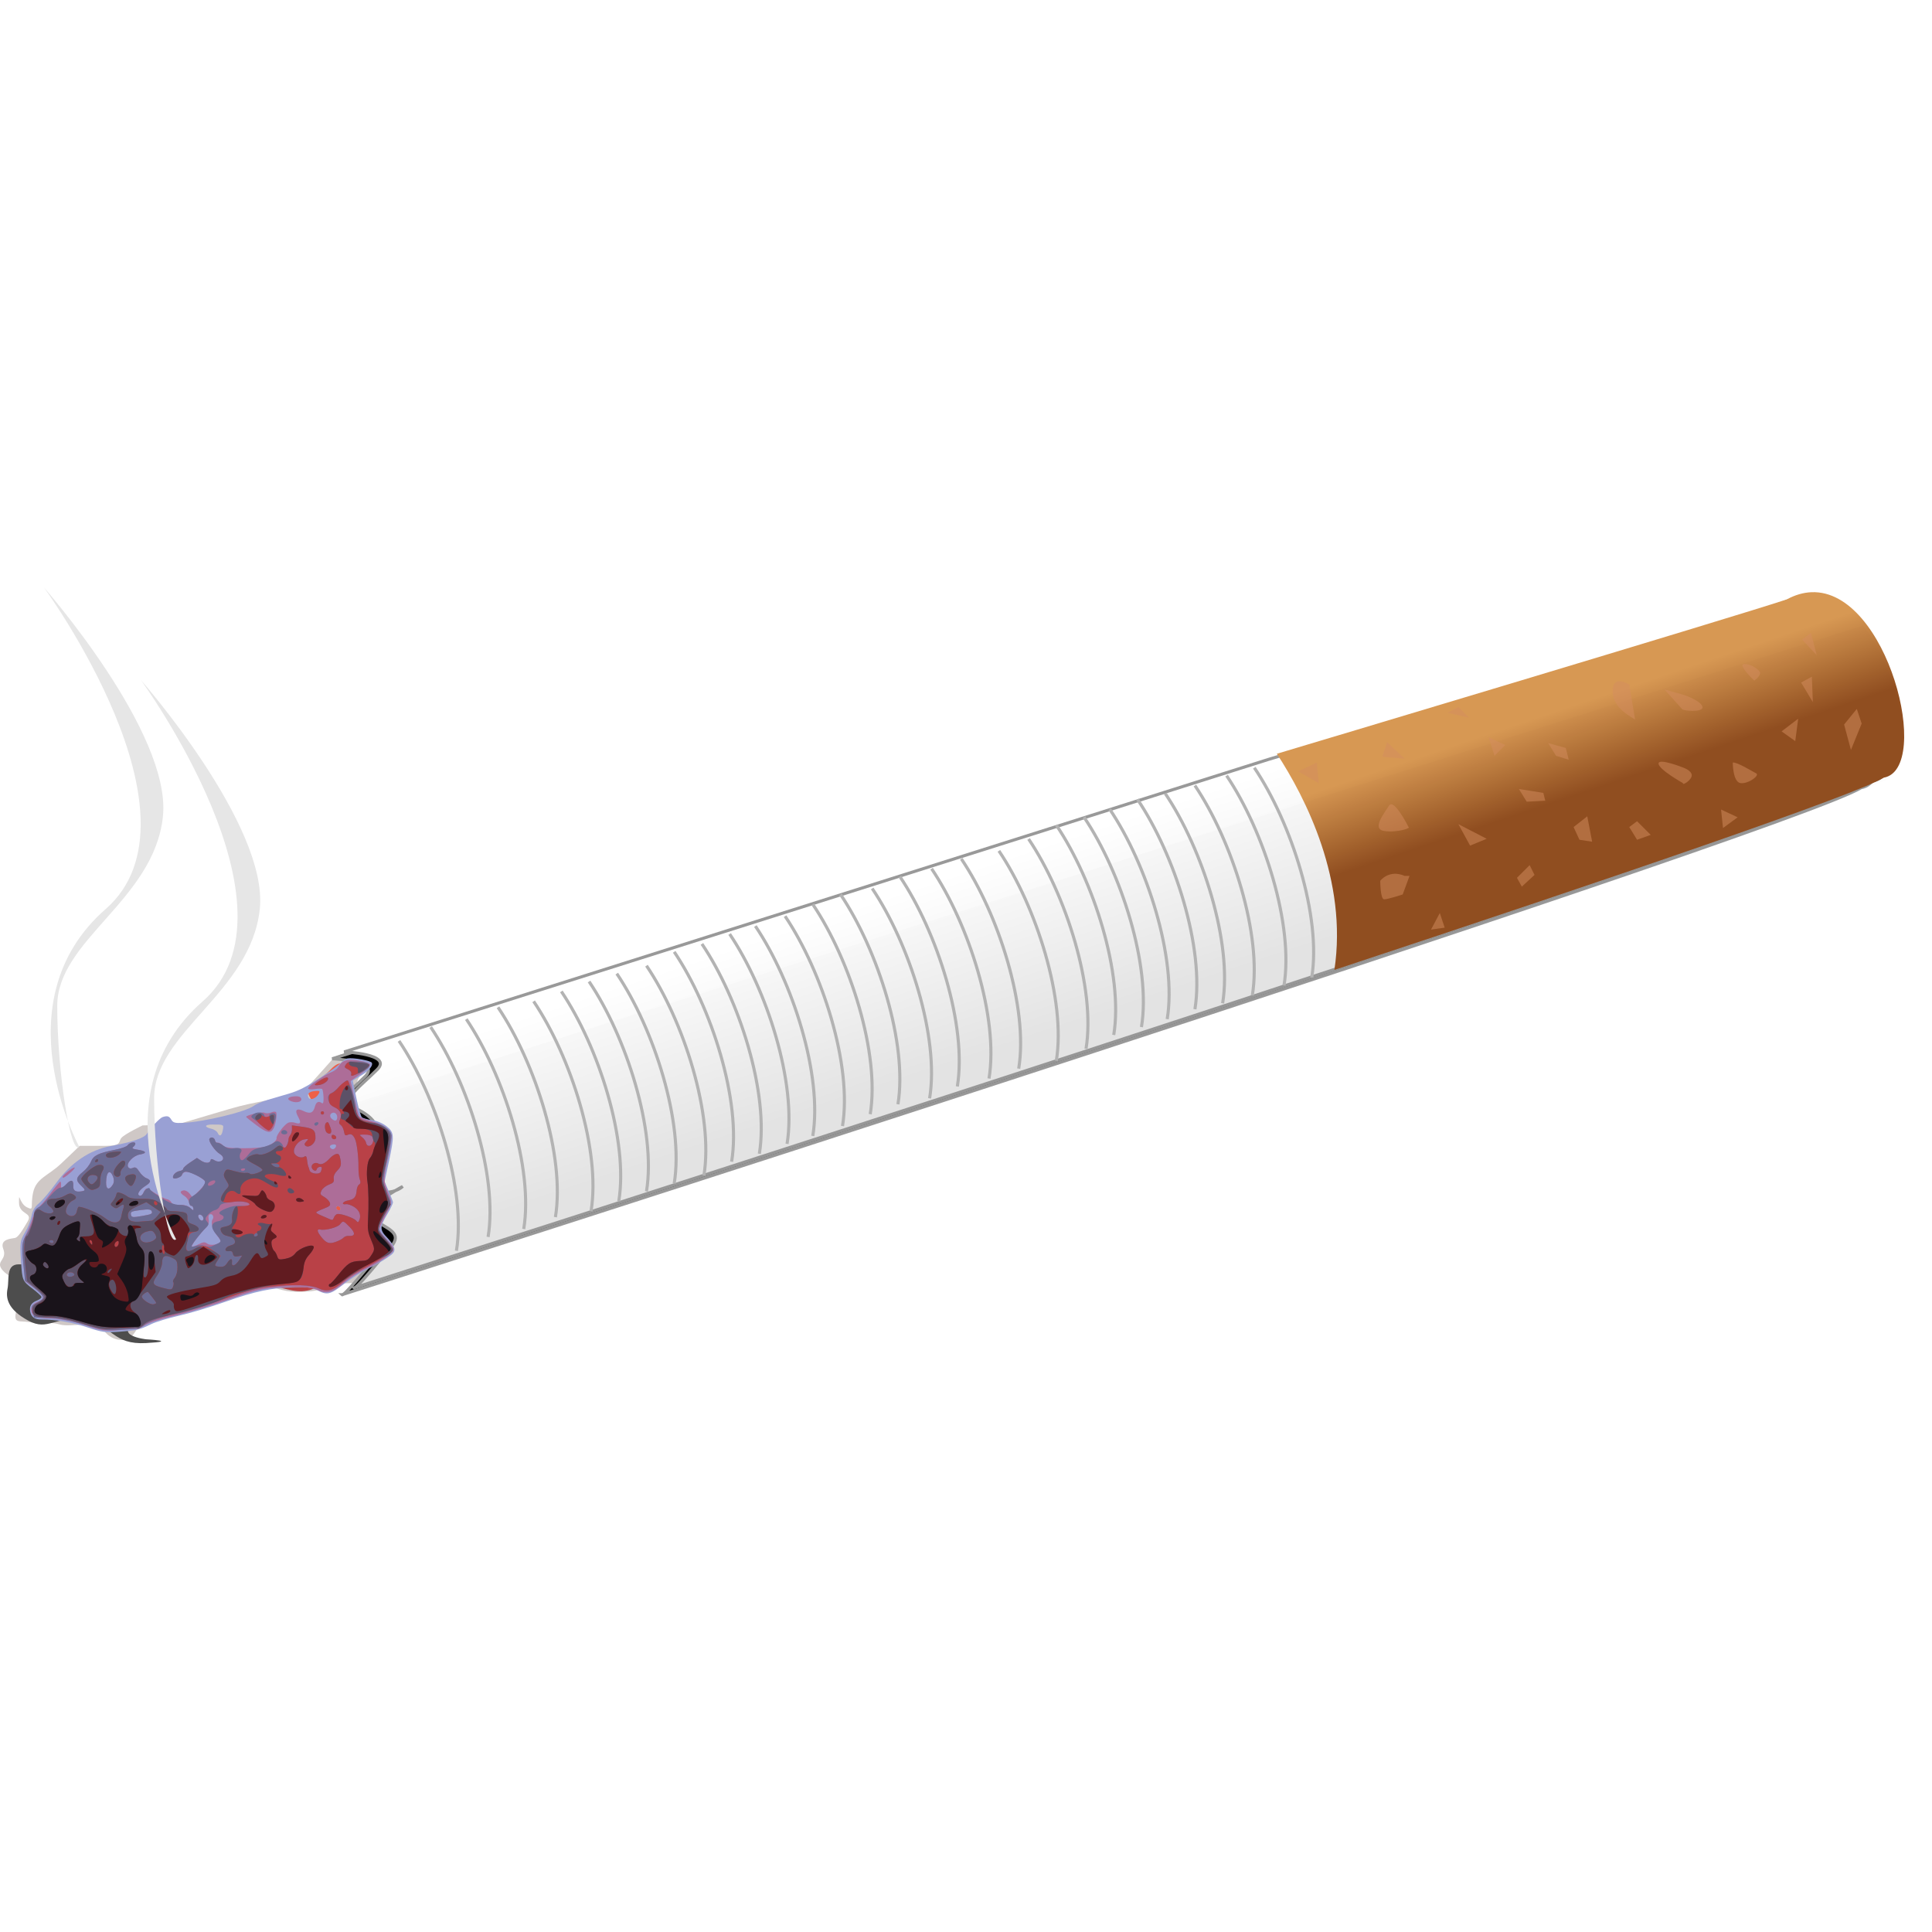 <?xml version="1.0" encoding="UTF-8"?>
<svg width="622.24" height="622.24" viewBox="0 0 622.244 246.936" xmlns="http://www.w3.org/2000/svg">
 <defs>
  <filter id="k">
   <feGaussianBlur stdDeviation=".992"/>
  </filter>
  <filter id="j">
   <feGaussianBlur stdDeviation="3.968"/>
  </filter>
  <filter id="d">
   <feGaussianBlur stdDeviation="1.83"/>
  </filter>
  <filter id="h">
   <feGaussianBlur stdDeviation=".827"/>
  </filter>
  <filter id="c" x="-.115" y="-.098" width="1.23" height="1.195">
   <feGaussianBlur stdDeviation="3.299"/>
  </filter>
  <filter id="b" x="-.286" y="-.131" width="1.572" height="1.262">
   <feGaussianBlur stdDeviation="1.582"/>
  </filter>
  <filter id="i" x="-.161" y="-.105" width="1.323" height="1.209">
   <feGaussianBlur stdDeviation="2.341"/>
  </filter>
  <filter id="a" x="-.165" y="-.035" width="1.331" height="1.071">
   <feGaussianBlur stdDeviation="2.65"/>
  </filter>
  <linearGradient id="g" x1="307.76" x2="326.24" y1="502.66" y2="558.67" gradientUnits="userSpaceOnUse">
   <stop stop-color="#fff" offset="0"/>
   <stop stop-color="#e6e6e6" offset="1"/>
  </linearGradient>
  <linearGradient id="f" x1="597.37" x2="606.17" y1="419.58" y2="445.79" gradientUnits="userSpaceOnUse">
   <stop stop-color="#d79853" offset="0"/>
   <stop stop-color="#924f20" offset="1"/>
  </linearGradient>
  <linearGradient id="e" x1="192.56" x2="170.83" y1="576.7" y2="597.83" gradientUnits="userSpaceOnUse">
   <stop stop-color="#f45034" offset="0"/>
   <stop stop-color="#b52c2f" offset="1"/>
  </linearGradient>
 </defs>
 <g transform="translate(-85.102 -381.89)">
  <path d="m192.84 534.66s-7.856 8.869-9.376 10.39-12.417 3.548-18.499 4.815-22.046 6.588-23.567 6.588-10.39 0.253-10.39 0.253-5.828 2.787-6.842 4.054 0.253 2.534-5.322 2.534h-8.109s-2.027 2.027-6.082 5.828-7.856 4.561-8.869 9.123 0.507 6.082-2.027 4.815-2.534-5.575-2.534-1.52 4.561 3.041 2.787 6.082-3.041 5.068-4.054 5.322-5.068 0.253-3.801 3.548-2.027 3.801-0.76 6.082 4.054 2.787 5.322 5.322 0.253 5.575-0.507 9.123 1.267 2.534 4.308 3.041 6.335-0.253 9.883 0.76 11.403-1.52 14.191 2.027 7.349 3.801 9.376 1.267 1.52-4.561 11.657-6.588 8.869-5.828 18.245-7.349 10.896-2.534 14.444-1.52 5.575 2.027 12.163 1.52 5.575-2.534 7.602-2.534 9.123-0.253 9.123-0.253 7.095-7.349 8.616-8.869 5.322-9.376 2.787-11.15-7.095-4.054-4.561-7.349 4.308-5.068 1.014-9.629-0.253-10.136-0.253-11.403-6.082-6.588-7.856-9.123-1.774-8.109 1.267-10.39 3.041-7.095 0.507-7.095-8.109 1.52-8.109 1.52l-1.774 0.76z" fill="#cfc8c6"/>
  <path transform="matrix(.985 0 0 .985 3.039 9.919)" d="m195.12 610.47s472.5-151.12 496.73-165.79c17.32-3.178-2.008-73.239-31.245-57.389-17.217 5.739-166.43 50.374-166.43 50.374l-302.25 95.648s15.941 0.638 10.84 5.739-12.115 10.202-8.29 12.115 9.565 4.464 8.29 10.84-1.275 17.217 2.551 17.217 5.739-1.913 5.739-1.913-14.666 7.652-9.565 10.84 9.565 4.464 5.739 8.927-11.478 14.028-12.115 13.391z" filter="url(#d)" stroke="#999"/>
  <path transform="matrix(.985 0 0 .985 6.898 7.713)" d="m195.12 610.47s472.5-151.12 496.73-165.79c17.32-3.178-2.008-73.239-31.245-57.389-17.217 5.739-166.43 50.374-166.43 50.374l-302.25 95.648s15.941 0.638 10.84 5.739-12.115 10.202-8.29 12.115 9.565 4.464 8.29 10.84-1.275 17.217 2.551 17.217 5.739-1.913 5.739-1.913-14.666 7.652-9.565 10.84 9.565 4.464 5.739 8.927-11.478 14.028-12.115 13.391z" fill="url(#g)" filter="url(#d)" stroke="#999"/>
  <path d="m668.53 384.97c-2.545 0.102-5.197 0.826-7.938 2.312-16.822 5.607-157.71 47.763-164.25 49.719 9.275 14.224 22.871 40.81 18.531 69.625 90.564-29.971 167.57-56.248 176.97-61.938 15.696-2.88 1.287-60.702-23.312-59.719z" fill="url(#f)"/>
  <path d="m685.15 395.73-492.09 155.81c0.176 0.279 0.429 0.511 0.844 0.719 3.826 1.913 9.588 4.467 8.312 10.844s-1.295 17.219 2.531 17.219c1.36 0 2.467-0.251 3.344-0.562-3.922 2.339-10.93 7.142-7.156 9.5 5.101 3.188 9.576 4.474 5.75 8.938-3.455 4.03-10.037 12.168-11.75 13.25 2.175-0.696 472.17-151.02 496.34-165.66 11.498-2.11 6.855-33.703-6.125-50.062zm-490.22 215.72-0.375 0.125c0.062 0.062 0.191-9e-3 0.375-0.125z" filter="url(#j)" opacity=".112"/>
  <path d="m213.61 529.49c11.996 17.797 21.698 48.105 18.492 67.591m-8.29-72.055c11.996 17.797 21.698 48.105 18.492 67.591m-7.014-70.142c11.996 17.797 21.698 48.105 18.492 67.591m-8.29-71.417c11.996 17.797 21.698 48.105 18.492 67.591m-7.014-69.504c11.996 17.797 21.698 48.105 18.492 67.591m-9.565-70.779c11.996 17.797 21.698 48.105 18.492 67.591m-9.565-70.779c11.996 17.797 21.698 48.105 18.492 67.591m-9.565-70.142c11.996 17.797 21.698 48.105 18.492 67.591m-8.927-70.142c11.996 17.797 21.698 48.105 18.492 67.591m-9.565-72.055c11.996 17.797 21.698 48.105 18.492 67.591m-9.565-70.142c11.996 17.797 21.698 48.105 18.492 67.591m-9.565-70.779c11.996 17.797 21.698 48.105 18.492 67.591m-10.202-70.142c11.996 17.797 21.698 48.105 18.492 67.591m-8.927-70.779c11.996 17.797 21.698 48.105 18.492 67.591m-9.565-71.417c11.996 17.797 21.698 48.105 18.492 67.591m-9.565-70.779c11.996 17.797 21.698 48.105 18.492 67.591m-8.29-69.504c11.996 17.797 21.698 48.105 18.492 67.591m-9.565-71.417c11.996 17.797 21.698 48.105 18.492 67.591m-8.29-70.142c11.996 17.797 21.698 48.105 18.492 67.591m-8.927-70.779c11.996 17.797 21.698 48.105 18.492 67.591m-6.377-70.142c11.996 17.797 21.698 48.105 18.492 67.591m-8.927-71.417c11.996 17.797 21.698 48.105 18.492 67.591m-9.565-72.055c11.996 17.797 21.698 48.105 18.492 67.591m-9.565-70.142c11.996 17.797 21.698 48.105 18.492 67.591m-10.202-70.142c11.996 17.797 21.698 48.105 18.492 67.591m-9.565-70.779c11.996 17.797 21.698 48.105 18.492 67.591m-9.565-69.504c11.996 17.797 21.698 48.105 18.492 67.591m-8.927-70.142c11.996 17.797 21.698 48.105 18.492 67.591m-8.29-70.779c11.996 17.797 21.698 48.105 18.492 67.591m-9.565-70.142c11.996 17.797 21.698 48.105 18.492 67.591" fill="none" filter="url(#k)" stroke="#b3b3b3"/>
  <path d="m509.83 446.46-6.605-3.774 5.976-2.831 0.629 6.605zm60.071-12.266-3.46 3.46-1.887-5.976 5.347 2.516zm-15.096 25.475 9.121 4.718-5.347 2.201-3.774-6.919zm128.32-37.112-4.089 5.032 2.201 8.177 3.46-8.492-1.573-4.718zm-124.86 2.831-3.46-3.46-3.46 1.887 6.919 1.573zm-26.419 7.863 5.661 5.347-7.234-0.629 1.573-4.718zm138.38-27.991-4.718-5.032 2.831-2.201 1.887 7.234zm-18.241 5.661c0 1.258-1.887 2.516-1.887 2.516s-5.661-5.347-3.145-5.347 5.032 2.201 5.032 2.831zm16.983 9.435-3.774-6.29 3.46-1.887 0.315 8.177zm-5.661 12.58 0.944-7.234-5.347 4.089 4.403 3.145zm-18.556 24.531-5.347-2.516 0.629 5.976 4.718-3.46zm-1.573-17.612s0 6.29 2.516 6.605 6.29-2.516 5.032-3.145-6.29-3.774-7.548-3.46zm-16.354-17.298-5.661-6.29 6.605 1.887s5.347 1.887 5.661 3.774-6.605 1.258-6.605 0.629zm-15.096 3.46-1.887-11.322s-5.347-3.46-5.347 2.201 6.605 8.492 7.234 9.121zm15.411 20.443s-7.863-4.403-7.863-6.29 7.863 1.258 7.863 1.258 2.831 0.944 2.831 2.516-3.145 3.46-2.831 2.516zm-17.298 14.153 2.516 4.089 4.403-1.573-4.403-4.403-2.516 1.887zm-13.524-3.46-4.403 3.46 1.887 4.089 4.089 0.629-1.573-8.177zm-10.064-19.499-2.516-4.089 5.661 1.573 0.944 3.774-4.089-1.258zm-4.089 11.951-7.863-1.258 2.516 4.089 5.976-0.315-0.629-2.516zm-6.919 30.193 4.089-3.774-1.573-3.145-4.089 4.089 1.573 2.831zm-26.419 8.492-2.831 5.347 4.403-0.629-1.573-4.718zm-11.322-11.951c-5.032-2.201-7.863 1.573-7.863 1.573s0 5.976 1.258 5.976 5.976-1.573 5.976-1.573l2.201-5.976h-1.573zm1.258-15.725s-4.718-9.435-6.29-6.919-5.661 7.548-1.573 8.177 8.806-0.944 7.863-1.258z" fill="#d38d5f" opacity=".507"/>
  <path d="m196.64 538.46s-1.014-4.054-5.068 0.253-7.349 4.054-7.349 6.588 3.041 5.322 3.548 7.095 3.041 3.548 0.253 4.308-10.39 4.308-12.163 6.335-5.575 0.507-6.588 4.561-2.534 5.575-4.308 6.842-3.041-1.52-6.335 1.774-7.856 3.801-9.123 5.322-3.294 3.294 1.52 1.267 10.39 0 9.883 1.52-6.082 1.52-6.335 4.308-3.041 3.548-0.253 3.801 6.588-2.281 7.856-2.281 4.308-3.041 3.294 1.267-0.507 6.082-2.027 7.349-7.856 4.308-13.177 7.856-8.869 4.308-10.136 6.082-1.774 5.068-1.774 5.068 6.335-3.041 12.417-5.322 16.725-4.815 21.793-4.054 8.362 2.787 13.177 1.014 10.896-3.801 14.444-5.828 8.616-5.322 6.335-7.856-5.575-0.253-4.815-6.082 3.294-8.109 3.548-9.629-1.52-3.294-1.52-7.602 0.253-11.15-0.253-12.67-2.534-1.52-5.322-5.322-3.041-9.123-3.041-9.123l1.52-6.842z" fill="url(#e)" filter="url(#c)" opacity=".928"/>
  <path transform="matrix(.346 0 0 .346 112.95 377.47)" d="m196.64 538.46s-1.014-4.054-5.068 0.253-7.349 4.054-7.349 6.588 3.041 5.322 3.548 7.095 3.041 3.548 0.253 4.308-10.39 4.308-12.163 6.335-5.575 0.507-6.588 4.561-2.534 5.575-4.308 6.842-3.041-1.52-6.335 1.774-7.856 3.801-9.123 5.322-3.294 3.294 1.52 1.267 10.39 0 9.883 1.52-6.082 1.52-6.335 4.308-3.041 3.548-0.253 3.801 6.588-2.281 7.856-2.281 4.308-3.041 3.294 1.267-0.507 6.082-2.027 7.349-7.856 4.308-13.177 7.856-8.869 4.308-10.136 6.082-1.774 5.068-1.774 5.068 6.335-3.041 12.417-5.322 16.725-4.815 21.793-4.054 8.362 2.787 13.177 1.014 10.896-3.801 14.444-5.828 8.616-5.322 6.335-7.856-5.575-0.253-4.815-6.082 3.294-8.109 3.548-9.629-1.52-3.294-1.52-7.602 0.253-11.15-0.253-12.67-2.534-1.52-5.322-5.322-3.041-9.123-3.041-9.123l1.52-6.842z" fill="#f45034" filter="url(#c)" opacity=".928"/>
  <path d="m185.92 568.85 0.604 6.036-3.622 2.414 3.018-8.451zm-3.018 15.091c1.811 2.414 1.811 4.829 1.811 4.829l-5.433 3.018 3.622-7.847zm8.451 10.865-7.244-2.414 1.811 5.433 5.433-3.018zm1.207-9.055-4.829-1.811 1.811 5.433 3.018-3.622z" fill="#ff0" filter="url(#b)" opacity=".709"/>
  <path d="m147.29 566.44 15.694-3.018s11.469 1.207 4.225 6.036-7.244 10.865-7.244 10.865-4.225-3.018-0.604 1.207 9.658 4.225 9.658 4.225-0.604-3.018-4.225 2.414-13.884 0-7.847 4.829 4.225 3.622 0 6.64 5.433-1.811-1.811 3.018-8.451 4.829-12.676 9.658-4.829 4.829-4.829 4.829-6.036-4.225-0.604-11.469 7.244-15.694 7.244-15.694 9.658-3.018 4.829-10.865 0.604-7.244 4.225-7.847 0.604-4.225-6.036-4.829z" fill="#999" filter="url(#i)"/>
  <path d="m97.788 603.86s3.018 6.036 9.055 6.64 15.694 1.811 18.109 1.811-2.414-1.811-2.414 1.207 16.298 1.207 7.244 6.036 2.414 6.036 2.414 6.036 10.865 0.604 0 1.207-10.262-5.433-19.92-7.244-11.469 3.622-18.109 0-7.244-7.244-6.64-10.262-0.604-7.847 3.622-7.847 7.244 0.604 6.64 2.414z" fill="#4d4d4d" filter="url(#h)"/>
  <path d="m124.35 574.89 0.604 6.036-3.622 2.414 3.018-8.451zm-3.018 15.091c1.811 2.414 1.811 4.829 1.811 4.829l-5.433 3.018 3.622-7.847zm8.451 10.865-7.244-2.414 1.811 5.433 5.433-3.018zm1.207-9.055-4.829-1.811 1.811 5.433 3.018-3.622z" fill="#f00" filter="url(#b)" opacity=".709"/>
  <path d="m125.56 569.46s-19.92 14.487-17.505 18.109-7.847-5.433-4.829-8.451 7.847-10.262 10.262-7.847 10.865-4.225 12.073-1.811z" fill="#808080"/>
  <path d="m123.59 623.15c-4.527 0.331-5.524 0.197-10.201-1.367-4.906-1.64-10.459-2.598-14.833-2.558-2.279 0.021-3.42-0.776-3.737-2.609-0.299-1.728 0.396-2.831 2.228-3.539 0.827-0.319 1.46-0.832 1.407-1.139s-1.392-1.538-2.974-2.735c-3.112-2.353-3.222-2.614-3.599-8.507-0.4-6.251-0.311-6.913 1.276-9.549 0.864-1.435 1.798-3.766 2.075-5.18 0.38-1.938 0.989-2.982 2.473-4.24 1.083-0.918 3.536-3.817 5.452-6.444 4.838-6.632 10.801-10.674 17.597-11.928 6.802-1.255 10.892-2.638 11.624-3.932 0.951-1.68 4.178-5.11 5.087-5.407 1.532-0.5 2.125-0.325 2.809 0.83 0.588 0.993 1.192 1.16 3.763 1.039 6.801-0.32 20.168-3.54 22.798-5.491 0.732-0.543 2.715-1.396 4.407-1.894l7.032-2.074c2.934-0.866 5.464-2.149 9.794-4.965 3.211-2.088 6.322-4.335 6.913-4.992s1.51-1.266 2.04-1.353c1.894-0.312 7.584 0.725 7.858 1.432 0.399 1.03-1.05 2.673-3.795 4.299l-2.375 1.407 1.171 5.639c0.644 3.102 1.446 5.881 1.783 6.177s1.826 0.721 3.309 0.944c1.677 0.252 3.443 1.008 4.67 1.998 2.461 1.986 2.517 2.949 0.671 11.536l-1.341 6.236 1.29 3.009c0.71 1.655 1.342 3.283 1.404 3.618s-0.738 2.046-1.78 3.803c-2.522 4.253-2.528 5.126-0.049 7.662 1.113 1.139 2.129 2.679 2.257 3.421 0.197 1.141-0.197 1.638-2.543 3.204-1.527 1.019-4.263 2.557-6.079 3.417s-5.189 3.018-7.495 4.796c-4.622 3.562-5.465 3.754-8.825 2.003-1.486-0.774-3.213-1.002-6.953-0.919-7.494 0.167-12.918 1.299-22.511 4.7-4.738 1.68-11.44 3.692-14.892 4.472s-7.483 2.001-8.957 2.714c-3.838 1.858-4.663 2.056-10.251 2.464zm71.203-39.685c-0.123-0.71-1.126-1.017-1.367-0.418-0.225 0.56 0.335 1.103 1.016 0.985 0.24-0.042 0.398-0.297 0.351-0.568zm-37.933-25.232c0.351-1.829 0.349-1.83-3.508-1.814-2.398 0.01-2.533 0.821-0.223 1.341 0.895 0.202 1.824 0.797 2.064 1.324 0.631 1.387 1.304 1.044 1.667-0.852zm30.892-11.746c0.469-0.863 0.33-0.966-1.16-0.861-1.943 0.136-2.775 0.995-2.086 2.152 0.571 0.957 2.426 0.22 3.246-1.29z" fill="#99a0d4"/>
  <path d="m123.54 622.63c-4.436 0.367-5.473 0.243-9.625-1.149-5.273-1.769-9.868-2.637-14.447-2.73-2.562-0.052-3.271-0.287-3.857-1.277-1.018-1.72-0.351-3.244 1.763-4.033 2.37-0.883 2.091-1.807-1.33-4.394l-2.817-2.13-0.568-5.42c-0.641-6.125-0.539-7.138 1.025-10.126 0.612-1.169 1.494-3.426 1.96-5.015s1.237-3.034 1.714-3.21 2.196-2.11 3.82-4.297 3.114-4.004 3.311-4.038 0.317 0.43 0.266 1.031c-0.117 1.379 0.346 1.301 1.79-0.302 1.388-1.541 2.293-1.302 2.153 0.571-0.116 1.551 0.715 2.136 2.592 1.825 1.447-0.24 1.424-0.432-0.239-2.022-1.645-1.573-1.479-2.498 0.766-4.256 0.971-0.76 2.112-2.206 2.535-3.212 0.876-2.083 2.379-2.834 7.801-3.9 1.973-0.388 3.732-1.017 4.033-1.443 0.628-0.891 2.378-1.3 2.502-0.584 0.047 0.273-0.245 0.765-0.649 1.093-0.569 0.462-0.229 0.672 1.507 0.93 2.744 0.408 3.015 1.105 0.593 1.523-2.157 0.373-4.47 2.845-3.766 4.026 0.296 0.497 0.827 0.604 1.49 0.303 0.811-0.369 1.253-0.122 2.08 1.163 0.578 0.898 1.589 1.844 2.248 2.103 1.679 0.66 1.625 1.335-0.202 2.498-2.036 1.297-2.935 2.763-1.94 3.163 0.434 0.175 0.929-0.207 1.269-0.98 0.307-0.696 0.725-1.295 0.93-1.33s1.548 0.696 2.986 1.626 3.062 1.752 3.61 1.827c0.548 0.075 1.207 0.541 1.464 1.036 0.317 0.612 1.182 0.873 2.697 0.815 1.459-0.055 2.625 0.279 3.373 0.967 0.954 0.877 1.119 0.9 0.996 0.134-0.081-0.504-0.382-0.877-0.67-0.827s-0.618-0.461-0.735-1.136-0.757-1.571-1.422-1.992c-1.532-0.97-1.647-1.6-0.333-1.828 0.567-0.098 1.439 0.357 1.943 1.014l0.914 1.192 2.168-2.129c1.192-1.171 2.123-2.406 2.067-2.746-0.139-0.845-4.289-3.164-5.886-3.29-0.893-0.07-1.404 0.193-1.632 0.839-0.332 0.942-2.831 1.756-2.967 0.966-0.14-0.81 0.979-1.893 2.169-2.099 0.662-0.114 1.164-0.432 1.117-0.707s0.928-1.174 2.168-2l2.254-1.502 1.306 0.861c1.474 0.972 2.924 0.915 3.097-0.122 0.085-0.507 0.441-0.492 1.323 0.053 1.277 0.79 2.896 0.265 2.698-0.875-0.063-0.365-0.538-0.908-1.056-1.205-1.56-0.896-3.809-4.215-3.323-4.904 0.534-0.758 1.644-0.361 1.819 0.65 0.072 0.414 0.455 0.698 0.851 0.629s1.128 0.306 1.626 0.833c0.712 0.753 2.116 0.958 6.588 0.961 3.126 2e-3 6.358-0.228 7.183-0.512 2.123-0.729 3.676-1.946 3.533-2.77-0.145-0.84 2.36-4.183 3.663-4.888 0.506-0.274 1.532-0.295 2.28-0.047 1.794 0.595 2.087 0.043 1.01-1.898-1.23-2.216-0.53-2.959 1.755-1.862 2.101 1.008 3.11 0.619 3.641-1.407 0.398-1.519 1.157-1.921 2.216-1.174 0.458 0.323 0.625-0.216 0.564-1.824-0.048-1.255-0.235-2.45-0.416-2.654s-1.256-0.211-2.39-0.015-2.104 0.106-2.157-0.199c-0.11-0.636 5.137-4.313 7.533-5.279 0.881-0.355 1.834-1.05 2.118-1.544 1.305-2.271 2.77-2.753 6.571-2.159 2.16 0.337 3.65 0.858 3.726 1.302 0.07 0.407-1.308 1.766-3.064 3.02l-3.192 2.28 1.186 5.339c0.652 2.936 1.333 5.625 1.512 5.974s1.938 1.047 3.908 1.551c3.865 0.989 6.213 2.657 6.56 4.66 0.12 0.692-0.397 4.011-1.148 7.376-1.494 6.691-1.487 7.116 0.171 11.331 1.247 3.169 1.335 2.716-1.614 8.31-0.773 1.467-1.358 2.979-1.299 3.36s0.943 1.561 1.966 2.623c2.238 2.323 2.831 3.294 2.498 4.087-0.461 1.098-4.984 4.108-8.992 5.985-2.181 1.021-5.181 2.917-6.666 4.212-3.747 3.268-5.705 3.862-8.48 2.575-2.58-1.197-7.774-1.466-14.807-0.765-4.294 0.428-6.368 0.975-14.166 3.737-5.025 1.78-12.657 4.077-16.96 5.104-4.878 1.165-8.508 2.304-9.642 3.026-1 0.637-2.207 1.192-2.682 1.233l-5.835 0.487zm32.625-28.49c0.119-0.169-0.439-1.113-1.241-2.097-1.359-1.67-2.019-4.135-1.357-5.074 0.526-0.746 0.058-1.805-0.738-1.667-0.52 0.09-0.695 0.656-0.517 1.68 0.187 1.079-0.097 1.9-0.94 2.721-1.853 1.806-4.82 5.791-4.486 6.026 0.163 0.115 1.13-0.212 2.147-0.728 1.586-0.804 2-0.83 2.904-0.182 0.971 0.695 3.552 0.28 4.229-0.68zm38.63-10.678c-0.123-0.71-1.126-1.017-1.367-0.418-0.225 0.56 0.335 1.103 1.016 0.985 0.24-0.042 0.398-0.297 0.351-0.568zm-44.178 3.063c-0.144-0.833-1.227-1.446-1.606-0.908-0.356 0.505 0.571 1.864 1.197 1.755 0.297-0.051 0.481-0.432 0.409-0.847zm-16.626-2.122c-0.262-0.693-0.994-0.783-3.617-0.442-2.973 0.387-3.271 0.527-3.109 1.464 0.161 0.928 0.539 0.974 3.617 0.442 2.969-0.514 3.393-0.713 3.109-1.464zm-12.562-8.617c0.42-0.669 0.469-1.571 0.133-2.455-1.026-2.704-2.245-1.773-2.293 1.751-0.031 2.284 0.965 2.608 2.159 0.704zm71.912-12.472c0.056-0.367-0.381-0.574-0.99-0.468-1.086 0.188-1.317 0.793-0.517 1.357 0.568 0.401 1.385-0.081 1.507-0.889zm0.343-8.913c0.169-1.018-0.49-1.935-1.29-1.797-1.054 0.182-1.28 1.247-0.42 1.982 0.937 0.8 1.557 0.733 1.71-0.185zm-88.442 18.926c-0.08-0.462 2.954-2.923 3.779-3.065 0.432-0.074-0.057 0.608-1.085 1.515-1.853 1.636-2.605 2.068-2.695 1.55zm62.401-16.736c-1.778-1.336-3.247-2.513-3.265-2.617-0.098-0.564 5.195-1.769 5.926-1.349 0.452 0.26 1.382 0.224 2.066-0.079s1.411-0.363 1.615-0.132c0.464 0.524-0.078 4.045-0.822 5.339-0.934 1.625-2.151 1.369-5.52-1.162zm11.353-7.638c-1.692-0.629-1.3-1.422 0.795-1.608 1.387-0.123 2.085 0.09 2.317 0.709 0.379 1.012-1.414 1.531-3.111 0.899z" fill="#ad6d98"/>
  <path d="m123.721,622.556c-4.296.299-5.493.125-11.605-1.695-4.775-1.422-8.192-2.071-11.418-2.171l-4.603-.142-.495-1.904c-.474-1.822-.409-1.946 1.517-2.906 1.145-.571 1.956-1.328 1.881-1.758-.072-.416-1.414-1.767-2.983-3.002l-2.852-2.247-.454-4.532c-.703-7.019-.622-7.83 1.066-10.632 1.421-2.359 1.898-3.757 2.333-6.833 .076-.538.533-1.18 1.016-1.427 1.213-.619 1.598-.984 4.245-4.026 1.31-1.505 2.67-2.598 3.123-2.508 .441.087 1.34-.439 1.997-1.17 1.438-1.597 2.349-1.387 2.208.51-.116,1.551.715,2.136 2.592,1.825 1.447-.24 1.424-.432-.239-2.022-1.645-1.573-1.479-2.498.766-4.256 .971-.76 2.112-2.206 2.535-3.212 .876-2.083 2.379-2.834 7.801-3.9 1.973-.388 3.732-1.017 4.033-1.443 .628-.891 2.378-1.3 2.502-.584 .047.273-.245.765-.649,1.093-.569.462-.229.672 1.507.93 2.743.408 3.015,1.105.593,1.523-2.157.373-4.47,2.845-3.766,4.026 .296.497.827.604 1.49.303 .811-.369 1.253-.122 2.081,1.163 .578.898 1.589,1.844 2.248,2.103 1.679.66 1.625,1.335-.202,2.498-2.036,1.297-2.935,2.763-1.94,3.163 .434.175.929-.207 1.269-.98 .53-1.203 1.921-1.959 2.067-1.123 .038.216.826.92 1.752,1.566 3.623,2.526 5.953,3.551 8.002,3.519 1.303-.02 2.573.369 3.258.999 .944.868 1.099.886.975.115-.081-.504-.382-.877-.67-.827s-.617-.451-.731-1.112c-.152-.877.222-1.455 1.381-2.134 2.158-1.265 4.207-3.913 3.694-4.773-.586-.983-5.173-3.149-6.267-2.96-.501.087-.986.534-1.077.994-.169.853-2.754,1.638-2.886.876-.14-.81.979-1.893 2.169-2.099 .662-.114 1.164-.432 1.117-.707s.928-1.174 2.168-2l2.254-1.502 1.306.861c1.474.972 2.924.915 3.097-.122 .085-.507.441-.492 1.323.053 1.277.79 2.896.265 2.698-.875-.063-.365-.538-.908-1.056-1.205-1.56-.896-3.809-4.215-3.323-4.904 .534-.758 1.644-.361 1.819.65 .072.414.398.707.724.651s1.241.391 2.032.995c1.004.767 1.988,1.003 3.263.782 1.978-.342 3.01.294 2.243,1.383-.654.927-.311,2.592.503,2.451 .362-.063 1.245-.882 1.961-1.82 1.057-1.386 1.829-1.813 4.113-2.273 1.546-.311 3.311-.956 3.922-1.433 .892-.696 1.291-.763 2.028-.34 .505.29.974.851 1.042,1.248 .213,1.234 1.175.611 1.557-1.009 .2-.849.589-1.947.864-2.439 .275-.492.495-1.401.489-2.019l-.011-1.125 3.4.464c3.58.489 4.234,1.066 4.187,3.696-.029,1.664-2.062,3.223-3.168,2.431-.483-.346-.423-.736.217-1.404 .838-.875.801-.91-.692-.652-1.789.31-3.534,2.507-3.257,4.104 .215,1.24 2.154,2.118 3.244,1.469 .633-.378.828-.162.955,1.056 .087.842.26,1.755.385,2.03s.309.843.411,1.263c.282,1.16 3.208,1.512 3.652.439 .193-.467.325-1.026.292-1.243-.098-.643-1.533-.193-1.64.514-.13.86-1.44.312-1.611-.673-.179-1.036 1.148-1.763 2.158-1.183 .923.53 2.155-.052 3.734-1.764 .595-.645 1.521-1.249 2.057-1.341 .787-.136 1.044.23 1.331,1.888 .292,1.688.109,2.305-1.02,3.445-.871.879-1.296,1.847-1.16,2.637 .175,1.014-.119,1.373-1.568,1.913-.981.366-2.044,1.219-2.363,1.896-.53,1.126-.454,1.304.881,2.075 .803.464 1.613,1.301 1.801,1.861 .283.847-.064,1.172-2.06,1.928-1.321.5-2.376,1.046-2.345,1.214s.772.597 1.647.956 2.067.88 2.65,1.158c.891.425 1.117.346 1.422-.5 .2-.553.697-1.063 1.105-1.134 1.15-.199 5.273,1.253 6.007,2.115 .577.678.704.666 1.046-.103 .691-1.555.031-3.256-1.668-4.299-.911-.559-2.07-.953-2.575-.875-1.742.269-1.095-.905.667-1.21 1.952-.338 2.575-1.081 2.738-3.266 .06-.802.424-1.646.809-1.876 .445-.265.523-.833.214-1.557-.267-.627-.467-2.476-.444-4.11 .044-3.133-.517-7.709-1.099-8.967-.664-1.435-1.319-1.823-2.31-1.372-.83.377-1.043.196-1.262-1.071-.145-.839-.602-1.764-1.015-2.055-.593-.418-.654-.77-.288-1.667 .751-1.842.228-3.116-1.651-4.017-2.057-.988-2.92-3.629-1.432-4.387 .894-.455 1.292-.783 3.655-3.006 .764-.719 1.513-1.33 1.663-1.357 .719-.13 2.619,5.724 2.786,8.584 .173,2.955.267,3.162 1.812,3.997 .896.484 2.621.971 3.833,1.083 2.648.244 5.615,2.197 5.892,3.88 .11.67-.291,3.364-.891,5.986-1.949,8.506-1.98,8.892-.936,11.703 .524,1.412 1.165,2.919 1.423,3.348 .301.5-.178,1.935-1.337,4.002-2.937,5.238-2.937,5.239-.237,8.255 1.296,1.448 2.349,3.042 2.339,3.543-.018.953-4.143,3.684-10.158,6.726-1.824.922-4.368,2.605-5.655,3.74-3.349,2.954-5.173,3.452-7.978,2.178-2.573-1.169-7.703-1.353-15.563-.557-4.311.436-6.364,1-15.541,4.266-5.815,2.07-12.141,4.036-14.057,4.37-4.488.782-9.81,2.617-11.12,3.835-.565.525-1.453.996-1.974,1.046s-3.101.241-5.736.425zm71.999-29.676c.319-.373 1.046-.639 1.615-.591 2.201.186 2.352-.882.403-2.862-2.075-2.109-2.134-2.126-3.109-.879-.781.998-4.804,2.073-6.339,1.694-1.155-.285-1.149.487.015,2.024 1.764,2.329 2.693,2.712 4.818,1.984 1.109-.38 2.277-.996 2.596-1.369zm-40.656,1.942c1.47-.651 1.434-.958-.352-3.061-1.929-2.271-1.676-3.799.697-4.21 1.76-.304 2.318-1.503.956-2.051-1.205-.485-.653-1.163 1.724-2.12 1.619-.651 3.089-.921 4.304-.789 2.291.248 3.183.107 3.08-.487-.139-.804-3.052-1.123-6.238-.683-2.413.333-3.158.635-3.423,1.387-.186.529-.855,1.059-1.487,1.178s-1.641.795-2.243,1.503c-.922,1.083-.97,1.426-.306,2.17 .672.751.611,1.059-.404,2.052-1.721,1.684-4.644,5.468-4.568,5.913 .036.209.692.149 1.458-.131s2.039-.277 2.829.009 1.736.37 2.102.187 1.208-.573 1.87-.867zm-4.447-8.295c-.144-.833-1.227-1.446-1.606-.908-.356.505.571,1.864 1.197,1.755 .297-.051.481-.432.409-.847zm-16.626-2.122c-.262-.693-.994-.783-3.617-.442-2.973.387-3.271.527-3.109,1.464 .161.928.539.974 3.617.442 2.969-.514 3.393-.713 3.109-1.464zm20.421-9.519c.074-.501-.264-.615-1.055-.356-.64.21-1.213.713-1.273,1.119-.074.501.264.615 1.055.356 .64-.21 1.213-.713 1.273-1.119zm9.623-4.21c-.022-.127-.407-.167-.855-.09s-.626.355-.395.616c.382.431 1.346.026 1.25-.526zm41.249-8.761c.335-1.697-1.287-2.666-3.782-2.259-.584.095-.522.287.295.927 .567.444 1.092,1.161 1.167,1.594 .276,1.593 1.992,1.4 2.32-.261zm-83.854,13.873c.42-.669.469-1.571.133-2.455-1.026-2.704-2.245-1.773-2.293,1.751-.031,2.284.965,2.608 2.159.704zm70.464-15.33c-.079-.455.152-.783.514-.728 1.026.156 1.381,1.254.458,1.413-.455.079-.893-.229-.971-.685zm-1.499-1.402c-.647-.456-.871-2.622-.322-3.109 .638-.565.739-.462 1.482,1.516 .591,1.574-.012,2.402-1.16,1.592zm-14.572.224c-.212-.239-.171-.624.09-.855 .557-.494 1.595-.169 1.718.537 .11.636-1.305.885-1.807.318zm10.512-2.933c-.05-.288.276-.586.725-.664s.711.119.583.438-.454.617-.725.664-.533-.15-.583-.438zm-16.591.653c-.871-.772-2.13-1.778-2.797-2.234-1.042-.712-1.116-.917-.521-1.455 1.269-1.148 3.588-1.011 3.802.224 .069.401.479.667.911.593s.744-.371.694-.659 .38-.604.956-.704c1.29-.223 1.54.906.666,3.001-1.226,2.939-1.634,3.075-3.71,1.234zm18.663-4.243c-.05-.288.145-.564.433-.613s.564.145.613.433-.145.564-.433.613-.564-.145-.613-.433zm-1.849-9.289c.716-.893 3.599-2.488 3.994-2.209 .826.583-.781,2.106-2.544,2.411-1.055.182-1.688.095-1.45-.201zm11.674-3.377c.108-.549-.309-1.112-1.101-1.484-1.184-.557-1.225-.673-.565-1.609 .637-.903 1.056-.993 4.009-.854 4.989.235 4.635,2.079-.801,4.17-1.438.553-1.689.517-1.542-.223z" fill="#6c6c94"/>
  <path d="m129.146,621.951c-.192-.135-2.714-.062-5.605.162-4.918.382-5.683.277-11.871-1.625-4.703-1.445-7.703-2.028-10.379-2.017-4.665.019-5.848-.486-5.702-2.438 .073-.974.552-1.632 1.479-2.03 1.524-.654 2.541-1.614 2.424-2.286-.042-.243-1.33-1.442-2.863-2.664l-2.786-2.222-.604-5.424c-.572-5.136-.298-8.978.653-9.142 .481-.083 2.321-5.735 2.163-6.645-.055-.32.208-.943.584-1.384 .567-.664.925-.644 2.074.114 1.486.98 3.745.921 3.569-.092-.058-.337-.56-.968-1.116-1.403-1.62-1.268-1.011-2.563 1.191-2.532 1.057.015 2.591-.396 3.576-.958 1.405-.801 1.899-.884 2.662-.446 1.298.745 1.288,1.347-.032,1.945-1.628.738-2.829,3.35-1.978,4.299 1.152,1.285 2.939.88 3.253-.737 .153-.788.41-1.455.57-1.483 1.133-.196 6.517,2.048 8.311,3.464 2.756,2.175 5.034,2.04 5.438-.321 .144-.84.438-2.005.653-2.589 .52-1.41.037-1.668-1.247-.666-.855.667-1.228.684-2.05.094-.93-.668-.937-.801-.086-1.788 .505-.587 1.008-1.517 1.116-2.067 .166-.846.393-.935 1.467-.579 .699.232 1.704.766 2.233,1.188 .583.465 2.425.742 4.672.705 3.028-.051 4.084.193 5.751,1.33 1.123.766 2.09,1.669 2.148,2.006s.893.609 1.855.604 2.435.127 3.273.295c1.281.256 1.52.545 1.496,1.808s.258,1.604 1.723,2.118c2.291.804 2.551,2.142.486,2.5-1.336.231-1.633.622-2.204,2.901-.807,3.226-.177,3.96 2.224,2.59 2.531-1.443 3.469-1.372 6.073.462l2.421,1.705-1.011,1.533c-1.131,1.716-1.069,1.855.895,2.002 1.01.075 1.601-.234 2.174-1.14 1.002-1.582 1.786-1.733 1.591-.306-.216,1.575 1.076,1.201 2.308-.669l1.002-1.52-1.399.242c-1.05.182-1.444-.019-1.58-.804-.121-.697-.53-.986-1.227-.865-1.79.31-1.464-1.278.365-1.78 1.24-.34 1.627-.713 1.5-1.447-.094-.544-.618-1.12-1.164-1.28l-1.985-.578c-.546-.158-1.155-.78-1.354-1.382-.287-.87-.095-1.141.94-1.319 2.101-.363 2.86-1.062 2.626-2.416-.121-.698.07-1.939.424-2.756 .579-1.336.878-1.492 2.966-1.538 1.277-.029 2.285-.264 2.241-.523-.145-.84-2.894-1.235-5.482-.787-3.229.559-4.49-.295-3.333-2.256 .433-.733 1.143-1.712 1.579-2.176 .713-.759.689-1.006-.249-2.479-.87-1.366-.954-1.813-.511-2.707 .51-1.029.635-1.041 3.147-.317 1.439.415 3.066.677 3.617.582s1.181.03 1.401.279c.409.462 3.381-.417 3.986-1.178 .184-.232-.863-1.033-2.328-1.781s-2.692-1.527-2.728-1.733c-.127-.733 2.684-1.927 3.695-1.57 1.161.409 3.709-.526 5.48-2.012 1.082-.908 1.406-.977 2.264-.484 .868.499 1.075.426 1.557-.546 .306-.617.507-1.401.448-1.742s.183-.961.538-1.376 .626-1.302.602-1.969l-.043-1.214 3.399.463c3.58.488 4.234,1.065 4.187,3.695-.029,1.664-2.062,3.223-3.168,2.431-.483-.346-.423-.736.217-1.404 .838-.875.801-.91-.692-.652-1.789.31-3.534,2.507-3.257,4.104 .215,1.24 2.154,2.118 3.244,1.469 .633-.378.828-.162.955,1.056 .087.842.26,1.755.385,2.03s.309.843.411,1.263c.282,1.16 3.208,1.512 3.652.439 .193-.467.325-1.026.292-1.243-.098-.643-1.533-.193-1.64.514-.13.86-1.44.312-1.611-.673-.179-1.036 1.148-1.763 2.158-1.183 .923.53 2.155-.052 3.734-1.764 .595-.645 1.521-1.249 2.057-1.341 .787-.136 1.044.23 1.331,1.888 .292,1.688.109,2.305-1.02,3.445-.871.879-1.296,1.847-1.16,2.637 .175,1.014-.119,1.373-1.568,1.913-.981.366-2.044,1.219-2.363,1.896-.53,1.126-.454,1.304.881,2.075 .803.464 1.613,1.301 1.801,1.861 .283.847-.064,1.172-2.06,1.928-1.321.5-2.376,1.046-2.345,1.214s.772.597 1.647.956 2.067.88 2.65,1.158c.891.425 1.117.346 1.422-.5 .2-.553.697-1.063 1.105-1.134 1.15-.199 5.273,1.253 6.007,2.115 .577.678.704.666 1.046-.103 .691-1.555.031-3.256-1.668-4.299-.911-.559-2.07-.953-2.575-.875-1.742.269-1.095-.905.667-1.21 1.952-.338 2.575-1.081 2.738-3.266 .06-.802.424-1.646.809-1.876 .445-.265.523-.833.214-1.557-.267-.627-.467-2.476-.444-4.11 .044-3.133-.517-7.709-1.099-8.967-.664-1.435-1.319-1.823-2.31-1.372-.83.377-1.043.196-1.262-1.071-.145-.839-.602-1.764-1.015-2.055-.593-.418-.654-.77-.288-1.667 .754-1.85.225-3.117-1.684-4.033-1.451-.697-1.818-1.18-1.919-2.528-.087-1.176.174-1.775.89-2.035 .557-.202 1.412-.867 1.899-1.478 1.161-1.454 3.027-2.852 3.429-2.569 .175.123.881,2.748 1.569,5.832 1.424,6.382 1.803,6.888 5.7,7.6 3.532.646 5.838,2.211 6.181,4.196 .151.871-.346,4.449-1.105,7.951l-1.379,6.366 1.376,3.989 1.376,3.989-1.528,2.419c-.841,1.33-1.779,3.212-2.085,4.18-.544,1.723-.502,1.822 1.896,4.533 1.349,1.525 2.386,3.106 2.305,3.515-.154.781-4.579,3.569-10.163,6.405-1.823.926-4.367,2.612-5.654,3.747-3.349,2.954-5.173,3.452-7.978,2.178-2.574-1.17-7.709-1.353-15.563-.556-4.194.426-6.39,1.007-14.119,3.74-5.034,1.78-12.713,4.086-17.066,5.126-6.449,1.541-8.216,2.147-9.547,3.279-1.826,1.552-1.789,1.532-2.271,1.193zm6.266-8.101c-.03-.171-.594-.983-1.254-1.803s-1.256-1.565-1.323-1.654c-.291-.387-2.164.957-2.073,1.487 .166.958 2.72,2.625 3.749,2.447 .525-.091.931-.305.901-.477zm5.491-5.406c.195-.587.187-1.186-.018-1.33s.035-.763.533-1.375c.509-.626.878-2.092.843-3.354-.056-2.053-.212-2.314-1.845-3.098-2.217-1.064-3.061-.602-3.122,1.708-.026.987-.743,2.806-1.594,4.044-1.776,2.583-1.541,3.11 1.769,3.973 2.899.756 3.0.739 3.433-.567zm54.817-15.565c.319-.373 1.046-.639 1.615-.591 2.201.186 2.352-.882.403-2.862-2.075-2.109-2.134-2.126-3.109-.879-.781.998-4.804,2.073-6.339,1.694-1.155-.285-1.149.487.015,2.024 1.764,2.329 2.693,2.712 4.818,1.984 1.109-.38 2.277-.996 2.596-1.369zm-86.666,11.829c-.122-.706-1.575-.982-2.21-.419-.273.242-.324.636-.112.875 .524.592 2.438.216 2.322-.456zm59.173-12.911c-.05-.288-.312-.485-.583-.438s-.597.346-.725.664 .134.515.583.438 .775-.376.725-.664zm-32.938,1.333c.247-.319.105-.966-.363-1.652-.643-.943-1.068-1.038-2.6-.585-2.194.649-2.798,2.499-1.092,3.345 1.05.52 3.262-.084 4.055-1.108zm-32.929.903c-.05-.288-.457-.46-.906-.382s-.629.351-.402.608 .635.429.906.382 .451-.32.402-.608zm33.348-8.057 1.161-1.413-2.322-1.582-2.322-1.582-2.714,1.237c-2.753,1.254-3.434,2.014-3.183,3.55 .217,1.33 1.44,1.75 4.301,1.48 1.45-.137 2.925-.256 3.277-.263s1.163-.65 1.802-1.427zm39.3-16.493c-.181-.339-.901-.601-1.601-.583-1.111.029-1.167.124-.436.749 .99.845 2.51.721 2.037-.166zm30.309-7.905c.193-1.413-.465-1.861-2.804-1.907-1.835-.037-1.852-.019-.78.841 .602.483 1.156,1.232 1.231,1.665 .307,1.774 2.091,1.32 2.353-.598zm-79.259,13.595c-1.147-1.47-.769-2.342 1.157-2.675 1.732-.3 2.079.412 1.156,2.373-.781,1.66-1.21,1.716-2.314.302zm-13.183,1.018c-.816-.864-1.532-1.85-1.591-2.191-.152-.877 3.893-4.268 5.401-4.529 1.702-.294 2.291.53 1.392,1.95-.409.645-.734,2.071-.723,3.167 .017,1.677-.219,2.087-1.488,2.584-1.31.512-1.703.384-2.992-.98zm2.989-1.403c1.056-1.133.856-1.94-.529-2.129-1.61-.22-2.61,1.093-1.71,2.246 .822,1.054 1.165,1.036 2.239-.116zm6.379-1.79c-.818-.577-.634-1.766.503-3.255 .639-.837 1.481-1.577 1.87-1.644 1.072-.185 1.102,1.327.045,2.272-.513.459-.861,1.248-.774,1.754 .157.906-.844,1.437-1.644.873zm69.65-12.541c-.079-.455.152-.783.514-.728 1.026.156 1.381,1.254.458,1.413-.455.079-.893-.229-.971-.685zm-1.499-1.402c-.647-.456-.871-2.622-.322-3.109 .638-.565.739-.462 1.482,1.516 .591,1.574-.012,2.402-1.16,1.592zm-74.704,9.273c-.022-.127.17-.417.427-.644s.51-.164.563.14-.14.595-.427.644-.541-.013-.563-.14zm3.735-1.546c-.713-.805.335-1.398 2.804-1.587 2.062-.157 2.18-.097 1.393.718-1.034,1.07-3.556,1.592-4.196.869zm50.485-9.551c-2.326-1.88-3.014-2.974-2.286-3.634 .88-.797 1.169-.798 2.094-.009 .57.487 1.256.51 2.315.078 1.276-.521 1.476-.47 1.318.331-.103.52-.132,1.262-.065,1.649 .127.735-.977,2.594-1.594,2.684-.196.029-.998-.466-1.782-1.1zm18.497-4.475c-.05-.288.145-.564.433-.613s.564.145.613.433-.145.564-.433.613-.564-.145-.613-.433zm-1.849-9.289c.716-.893 3.599-2.488 3.994-2.209 .826.583-.781,2.106-2.544,2.411-1.055.182-1.688.095-1.45-.201zm11.67-3.356c.113-.573-.288-1.125-1.097-1.505-1.153-.543-1.211-.692-.604-1.553s.996-.92 4.051-.614c1.858.186 3.415.547 3.459.803 .087.503-2.267,2.125-4.558,3.141-1.193.529-1.401.483-1.252-.271z" fill="#b94147"/>
  <path d="m129.146,621.951c-.192-.135-2.714-.062-5.605.162-4.918.382-5.683.277-11.871-1.625-4.703-1.445-7.703-2.028-10.379-2.017-4.665.019-5.848-.486-5.702-2.438 .073-.974.552-1.632 1.479-2.03 1.524-.654 2.541-1.614 2.424-2.286-.042-.243-1.33-1.442-2.863-2.664l-2.786-2.222-.604-5.424c-.572-5.136-.298-8.978.653-9.142 .481-.083 2.321-5.735 2.163-6.645-.055-.32.208-.943.584-1.384 .567-.664.925-.644 2.074.114 1.486.98 3.745.921 3.569-.092-.058-.337-.56-.968-1.116-1.403-1.62-1.268-1.011-2.563 1.191-2.532 1.057.015 2.591-.396 3.576-.958 1.405-.801 1.899-.884 2.662-.446 1.298.745 1.288,1.347-.032,1.945-1.628.738-2.829,3.35-1.978,4.299 1.152,1.285 2.939.88 3.253-.737 .153-.788.41-1.455.57-1.483 1.133-.196 6.517,2.048 8.311,3.464 2.756,2.175 5.034,2.04 5.438-.321 .144-.84.438-2.005.653-2.589 .52-1.41.037-1.668-1.247-.666-.855.667-1.228.684-2.05.094-.93-.668-.937-.801-.086-1.788 .505-.587 1.008-1.517 1.116-2.067 .166-.846.393-.935 1.467-.579 .699.232 1.704.766 2.233,1.188 .583.465 2.425.742 4.672.705 3.028-.051 4.084.193 5.751,1.33 1.123.766 2.09,1.669 2.148,2.006s.893.609 1.855.604 2.435.127 3.273.295c1.281.256 1.52.545 1.496,1.808s.258,1.604 1.723,2.118c2.507.88 2.615,2.316.183,2.45-1.539.085-1.838.273-1.7,1.07 .092.532-.081,1.753-.384,2.713-.754,2.386.165,3.036 2.451,1.733 1.462-.834 1.954-.862 3.935-.229 1.245.398 2.764,1.115 3.376,1.593 1.072.839 1.076.924.116,2.381-1.117,1.694-1.052,1.834.909,1.981 1.01.075 1.601-.234 2.174-1.14 1.002-1.582 1.786-1.733 1.591-.306-.216,1.575 1.076,1.201 2.308-.669l1.002-1.52-1.399.242c-1.05.182-1.444-.019-1.58-.804-.121-.697-.53-.986-1.227-.865-1.79.31-1.464-1.278.365-1.78 1.24-.34 1.627-.713 1.5-1.447-.094-.544-.618-1.12-1.164-1.28l-1.985-.578c-.546-.158-1.155-.78-1.354-1.382-.287-.87-.095-1.141.94-1.319 2.101-.363 2.86-1.062 2.626-2.416-.22-1.27.706-4.085 1.382-4.202 .857-.148.527,4.059-.432,5.519l-1.041,1.585 1.71.385c2.116.476 2.336,1.223.457,1.548-1.08.187-1.243.363-.693.752 .525.37 1.024.299 1.85-.264 1.254-.856 4.133-1.013 3.809-.208-.113.282.186.445.665.362 .56-.097.715-.413.435-.883-.261-.438-.14-.784.3-.86 1.067-.185 1.389-1.361.474-1.729-1.405-.565-.201-1.205 1.4-.744 .859.247 1.856.343 2.216.214 .528-.19.564-.011.183.922-.392.962-.292,1.298.591,1.989 1.361,1.065 1.382,1.312.164,1.866-.708.322-.923.894-.737,1.968 .144.832.516,1.7.826,1.927s.745.989.966,1.691c.359,1.144.632,1.232 2.622.846 1.512-.293 2.542-.858 3.226-1.766 1.287-1.71 5.729-3.254 5.935-2.063 .075.436-.582,1.569-1.462,2.517-1.121,1.208-1.665,2.453-1.819,4.164-.377,4.171-1.128,4.722-7.269,5.327-2.896.285-6.894.997-8.884,1.58s-4.321,1.199-5.181,1.367-2.567.805-3.795,1.416c-3.48,1.731-8.685,3.366-17.028,5.348-6.233,1.481-7.979,2.083-9.306,3.211-1.826,1.551-1.789,1.532-2.271,1.192zm6.266-8.101c-.03-.171-.594-.983-1.254-1.803s-1.256-1.565-1.323-1.654c-.291-.387-2.164.957-2.073,1.487 .166.958 2.72,2.625 3.749,2.447 .525-.091.931-.305.901-.477zm5.491-5.406c.195-.587.187-1.186-.018-1.33s.035-.763.533-1.375c.509-.626.878-2.092.843-3.354-.056-2.053-.212-2.314-1.845-3.098-2.217-1.064-3.061-.602-3.122,1.708-.026.987-.743,2.806-1.594,4.044-1.776,2.583-1.541,3.11 1.769,3.973 2.899.756 3.0.739 3.433-.567zm-31.85-3.736c-.122-.706-1.575-.982-2.21-.419-.273.242-.324.636-.112.875 .524.592 2.438.216 2.322-.456zm29.067-8.227c-.117-.859-.393-1.402-.613-1.208-.491.435-.109,2.934.434,2.838 .216-.038.296-.772.179-1.63zm-2.832-3.351c.247-.319.105-.966-.363-1.652-.643-.943-1.068-1.038-2.6-.585-2.194.649-2.798,2.499-1.092,3.345 1.05.52 3.262-.084 4.055-1.108zm-11.931,1.403c.013-.627-.214-.761-.75-.441-.903.538-.791,2.158.115,1.671 .339-.182.624-.735.634-1.23zm-8.562-.227c-.075-.431-.364-.745-.642-.697s-.31.417-.07.82 .529.716.642.697 .144-.389.07-.82zm-12.436-.273c-.05-.288-.457-.46-.906-.382s-.629.351-.402.608 .635.429.906.382 .451-.32.402-.608zm33.348-8.057 1.161-1.413-2.322-1.582-2.322-1.582-2.714,1.237c-2.753,1.254-3.434,2.014-3.183,3.55 .217,1.33 1.44,1.75 4.301,1.48 1.45-.137 2.925-.256 3.277-.263s1.163-.65 1.802-1.427zm.09-4.158c-.047-.271-.346-.597-.664-.725s-.515.134-.438.583 .376.775.664.725 .485-.312.438-.583zm55.218,26.507c-.05-.288.119-.559.376-.604s1.433-1.301 2.614-2.793c3.036-3.835 3.976-4.45 6.985-4.568 2.331-.092 2.665-.255 3.657-1.78 1.249-1.921 1.245-2.042-.179-5.427-.866-2.059-1.015-3.178-.826-6.227 .248-4.013.161-9.886-.177-11.996-.45-2.805-.084-6.688.718-7.63 .935-1.098 2.208-5.265 1.574-5.155-.221.038-.52-.773-.663-1.804-.215-1.548-.536-1.96-1.846-2.374-.872-.275-2.155-.402-2.851-.282-.86.149-1.766-.297-2.826-1.393-.858-.886-1.833-1.566-2.166-1.511-.346.058-.566-.365-.513-.986 .051-.598.323-.994.605-.881 .603.242.595-.01-.032-1.062-.252-.423-.614-.632-.804-.464s-.243-.928-.118-2.436c.195-2.356 1.502-4.979 2.607-5.231 .595-.135 1.355,2.11 2.063,6.089 .83,4.667 1.714,5.664 5.349,6.036 3.242.332 5.73,1.988 6.088,4.054 .151.871-.346,4.449-1.105,7.951l-1.379,6.366 1.376,3.989 1.376,3.989-1.528,2.419c-.841,1.33-1.779,3.212-2.085,4.18-.543,1.72-.5,1.825 1.815,4.442 1.304,1.474 2.42,2.962 2.48,3.306 .118.681-1.178,1.853-2.643,2.389-3.36,1.23-8.915,4.486-13.436,7.875-2.307,1.73-4.35,2.418-4.506,1.519zm-21.863-22.073c.128-.318.572-.638.986-.709s.794.105.844.393-.394.607-.986.709-.972-.074-.844-.393zm.539-2.433c-1.033-.46-2.092-1.227-2.353-1.703s-1.438-1.304-2.615-1.837c-2.418-1.096-2.306-1.188 1.135-.928 2.182.165 2.513.064 3.03-.928 .504-.966.668-1.022 1.242-.419 .363.382.734,1.097.824,1.589s.677,1.066 1.306,1.274c1.279.424 1.731,1.844.943,2.961-.693.983-1.287.982-3.512-.009zm10.976-2.753c-.72-.813.649-1.358 1.647-.655 .915.645.904.715-.134.895-.62.107-1.3-.001-1.512-.24zm-2.663-2.808c-.724-.817-.019-1.735.918-1.196 .464.267.88.691.923.944 .109.631-1.332.828-1.842.253zm-21.622,2.665c-.474-.535.421-2.447 1.864-3.982 .713-.759.689-1.006-.249-2.479-.87-1.366-.954-1.813-.511-2.707 .51-1.029.635-1.041 3.147-.317 1.439.415 3.066.677 3.617.582s1.181.03 1.401.279c.409.462 3.381-.417 3.986-1.178 .184-.232-.863-1.033-2.328-1.781s-2.692-1.527-2.728-1.733c-.127-.733 2.684-1.927 3.695-1.57 1.168.412 3.712-.529 5.507-2.035 .953-.8 1.468-.955 1.978-.596 .975.687.433,1.653-.866,1.543s-1.289.886.02,1.348c1.521.536.37,2.634-1.43,2.604-1.263-.021-1.32.055-.543.721 .477.41 1.315.667 1.861.573 1.023-.177 2.871,1.913 2.348,2.655-.161.228-1.189.162-2.286-.146-2.23-.626-4.622-.398-4.48.427 .051.297 1.001.884 2.111,1.304s2.074,1.093 2.144,1.496c.213,1.23-.892,1.01-3.759-.75-2.184-1.341-3.147-1.61-4.757-1.332-2.255.39-3.865,2.128-3.568,3.849 .216,1.251-.433,1.465-1.549.511-1.112-.949-2.834-.281-3.299,1.28-.528,1.772-.783,2.047-1.326,1.434zm21.593-7.507c-.05-.288.013-.541.14-.563s.417.17.644.427 .164.51-.14.563-.595-.14-.644-.427zm-51.917,1.76c-1.147-1.47-.769-2.342 1.157-2.675 1.732-.3 2.079.412 1.156,2.373-.781,1.66-1.21,1.716-2.314.302zm-13.183,1.018c-.816-.864-1.532-1.85-1.591-2.191-.152-.877 3.893-4.268 5.401-4.529 1.702-.294 2.291.53 1.392,1.95-.409.645-.734,2.071-.723,3.167 .017,1.677-.219,2.087-1.488,2.584-1.31.512-1.703.384-2.992-.98zm2.989-1.403c1.056-1.133.856-1.94-.529-2.129-1.61-.22-2.61,1.093-1.71,2.246 .822,1.054 1.165,1.036 2.239-.116zm6.379-1.79c-.818-.577-.634-1.766.503-3.255 .639-.837 1.481-1.577 1.87-1.644 1.072-.185 1.102,1.327.045,2.272-.513.459-.861,1.248-.774,1.754 .157.906-.844,1.437-1.644.873zm56.919-11.407c-.145-.84.778-2.523 1.448-2.639 1.04-.18 1.085.539.112,1.782-.815,1.042-1.466,1.399-1.56.857zm-63.472,6.737c-.022-.127.17-.417.427-.644s.51-.164.563.14-.14.595-.427.644-.541-.013-.563-.14zm3.735-1.546c-.713-.805.335-1.398 2.804-1.587 2.062-.157 2.18-.097 1.393.718-1.034,1.07-3.556,1.592-4.196.869zm53.137-11.037c-.795-1.333-.77-2.27.065-2.414 .602-.104.771.226.698,1.361-.123,1.919-.191,2.013-.763,1.054zm-5.13-1.036c-.423-.477.325-1.585 1.183-1.753 .905-.177 1.051.891.212,1.545-.665.519-1.066.579-1.395.208zm32.948-15.805c.064-.753-.285-1.05-1.323-1.128-.775-.058-1.474-.479-1.553-.936-.096-.553.16-.77.765-.651 .5.099 1.982.261 3.294.36s2.424.4 2.47.668c.07.403-2.734,2.536-3.51,2.67-.126.022-.19-.421-.143-.983z" fill="#5c5167"/>
  <path d="m127.342,621.691c-6.886.38-9.481.089-15.93-1.786-4.583-1.333-7.936-1.963-10.266-1.927-4.02.061-5.378-.592-4.808-2.31 .209-.629 1.002-1.42 1.763-1.757 1.288-.571 2.025-1.478 1.897-2.335-.03-.199-1.184-1.287-2.564-2.417-2.85-2.333-3.428-3.824-1.701-4.382 1.367-.441 1.518-2.763.222-3.412-1.071-.536-2.414-2.25-2.598-3.316-.102-.589.379-.909 1.715-1.14 1.021-.177 2.457-.776 3.19-1.332 1.174-.89 1.488-.939 2.619-.406 1.564.736 2.226.117 3.39-3.165 .646-1.822 1.247-2.457 3.272-3.461 1.365-.676 2.69-1.082 2.944-.902 .657.463.372,4.452-.365,5.104-.489.433-.459.653.148,1.081s.728.342.596-.419c-.142-.82.136-.96 1.957-.983 2.659-.034 3.069-.916 1.959-4.216-.441-1.309-.726-2.494-.635-2.632 .408-.618 3.0.599 4.134,1.941 .687.814 2.07,1.669 3.073,1.9s1.88.749 1.95,1.15c.187,1.079 2.174,2.174 2.853,1.572 .32-.284.42-1.077.222-1.762-.327-1.131-.19-1.261 1.488-1.412 1.017-.091 2.13.04 2.474.292 .433.317.213.473-.712.508-1.148.043-1.285.232-.967,1.333 .204.705.463,1.853.574,2.551s.65,1.748 1.197,2.333c1.261,1.35 1.461,2.56 1.042,6.302-.186,1.655-.169,3.128.036,3.273 .825.582 1.439-1.424 1.403-4.581-.027-2.367.189-3.375.746-3.471 .631-.109.861.505 1.178,3.141l.393,3.276-3.234,4.587c-1.779,2.523-3.621,4.732-4.094,4.91-1.285.483-.988,2.498.512,3.478 .765.5 1.464,1.563 1.687,2.566 .408,1.835.121,2.067-2.762,2.226zm-4.818-12.07c.114-1.529-.618-3.348-1.3-3.23-1.106.191-1.339,1.716-.494,3.238 1.043,1.879 1.654,1.877 1.794-.007zm-13.697-1.657c.147-.366.937-.584 1.958-.541 1.668.07 1.684.05.62-.791-1.873-1.481-1.819-3.491.139-5.155 2.225-1.891 1.105-2.085-1.28-.222-.999.781-2.206,1.487-2.682,1.569s-1.292.648-1.814,1.256c-.841.981-.848,1.319-.059,2.973 .888,1.86 2.542,2.343 3.118.91zm12.294-5.107c-.017-.1-.361.015-.764.256s-.691.676-.641.968c.053.306.376.198.764-.256 .37-.433.658-.868.641-.968zm-20.787-1.563c-.536-.687-.893-.78-1.219-.318s-.226.854.343,1.339c1.122.958 1.802.165.876-1.021zm23.022-6.762c.013-.627-.214-.761-.75-.441-.903.538-.791,2.158.115,1.671 .339-.182.624-.735.634-1.23zm-8.562-.227c-.075-.431-.364-.745-.642-.697s-.31.417-.07.82 .529.716.642.697 .144-.389.07-.82zm76.219,14.018c-.05-.288.119-.559.376-.604s1.433-1.301 2.614-2.793c3.036-3.835 3.976-4.45 6.985-4.568 2.331-.092 2.665-.255 3.657-1.78 1.249-1.921 1.245-2.042-.179-5.427-.866-2.059-1.015-3.178-.826-6.227 .248-4.013.161-9.886-.177-11.996-.466-2.908-.083-6.688.777-7.671 .495-.566.975-1.575 1.066-2.242s.634-2.016 1.207-2.997c.627-1.075.86-2.13.586-2.658-.469-.903-3.318-1.605-6.377-1.57-.961.011-1.787-.211-1.836-.493s-.696-.871-1.438-1.308c-1.254-.739-1.291-.846-.529-1.503 1.14-.982.818-2.077-.656-2.234-1.199-.128-1.19-.187.323-2.026l1.558-1.893 .749,2.772c.918,3.397 1.735,4.133 5.694,5.123 6.093,1.524 6.441,2.441 4.434,11.706-1.05,4.847-1.233,6.743-.768,7.961 1.996,5.232 2.158,6.461 1.073,8.148-1.798,2.797-2.748,5.273-2.512,6.547 .125.673 1.086,2.028 2.137,3.01s1.98,2.189 2.065,2.683c.167.966-3.484,3.447-8.917,6.058-1.641.789-4.295,2.49-5.897,3.78-2.874,2.315-5.011,3.221-5.188,2.201zm-53.175,8.659c1.345-.876 2.37-1.053 2.092-.362-.128.318-.869.672-1.647.786-1.262.185-1.31.139-.445-.424zm3.548-.874c-.243-.407-.372-1.093-.286-1.524s-.371-1.117-1.014-1.524-1.199-.914-1.236-1.127c-.113-.653 3.974-1.778 10.165-2.797 5.207-.857 6.042-1.126 7.084-2.284 .78-.867 1.953-1.446 3.452-1.705 2.639-.456 4.387-1.841 6.309-4.997 1.558-2.558 2.209-2.881 2.872-1.424 .348.766.718.883 1.514.479 1.467-.743 1.472-.767.57-2.392-.894-1.61-.704-3.977.544-6.771 .805-1.804 1.907-2.396 1.192-.64-.376.923-.267,1.277.603,1.958 1.361,1.065 1.382,1.312.164,1.866-.708.322-.923.894-.737,1.968 .144.832.516,1.7.826,1.927s.745.989.966,1.691c.359,1.144.632,1.232 2.622.846 1.512-.293 2.542-.858 3.226-1.766 1.287-1.71 5.729-3.254 5.935-2.063 .075.436-.582,1.569-1.462,2.517-1.121,1.208-1.665,2.453-1.819,4.164-.121,1.342-.627,2.981-1.124,3.641-.848,1.127-1.294,1.235-7.256,1.759-6.506.572-11.2,1.767-23.718,6.038-8.278,2.825-8.91,2.97-9.393,2.16zm3.54-15.164c-.303-1.023-.299-1.86.008-1.949l1.06-.318c.287-.089 1.446-.787 2.577-1.55l2.055-1.387 2.118,1.445c1.165.795 2.153,1.646 2.196,1.892s-.724.957-1.703,1.581c-2.412,1.536-4.484,1.09-4.333-.933 .062-.835-.12-1.332-.467-1.272-.313.054-.616.719-.673,1.477-.087,1.158-1.174,2.613-2.068,2.767-.131.023-.477-.766-.769-1.752zm-5.728-2.976c-1.012-.532-1.359-1.056-1.246-1.882 .086-.629-.097-1.246-.408-1.371s-.573-1.065-.584-2.089c-.013-1.244-.376-2.244-1.095-3.014-1.398-1.497-1.414-1.408.481-2.744 1.843-1.3 4.43-1.894 5.993-1.376 1.385.459 4.387,4.632 3.747,5.208-.263.237-.686,1.343-.939,2.459-.427,1.882-2.978,5.315-4.069,5.476-.262.039-1.107-.262-1.878-.668zm-2.878-.652c-.05-.288.145-.564.433-.613s.564.145.613.433-.145.564-.433.613-.564-.145-.613-.433zm23.788-5.952c-.462-.395-.569-.783-.285-1.035 .541-.479 3.327.168 3.436.798 .126.728-2.357.915-3.151.237zm9.041-5.113c.128-.318.572-.638.986-.709s.794.105.844.393-.394.607-.986.709-.972-.074-.844-.393zm.539-2.433c-1.033-.46-2.092-1.227-2.353-1.703s-1.438-1.304-2.615-1.837c-2.418-1.096-2.306-1.188 1.135-.928 2.182.165 2.513.064 3.03-.928 .504-.966.668-1.022 1.242-.419 .363.382.734,1.097.824,1.589s.677,1.066 1.306,1.274c1.279.424 1.731,1.844.943,2.961-.693.983-1.287.982-3.512-.009zm10.976-2.753c-.72-.813.649-1.358 1.647-.655 .915.645.904.715-.134.895-.62.107-1.3-.001-1.512-.24zm-77.11,7.439c-.05-.288.12-.709.377-.937s.508-.178.558.109-.12.709-.377.937-.508.178-.558-.109zm69.89-13.23c-.05-.288.013-.541.14-.563s.417.17.644.427 .164.51-.14.563-.595-.14-.644-.427zm-72.355,11.438c-.05-.288.394-.607.986-.709s.972.074.844.393-.572.638-.986.709-.794-.105-.844-.393zm25.633-4.397c-.111-.64 1.716-1.576 2.477-1.27 .326.131.496.481.377.778-.282.702-2.745,1.128-2.854.493zm51.248-8.901c-.05-.288.013-.541.14-.563s.417.17.644.427 .164.51-.14.563-.595-.14-.644-.427zm-55.597,8.669c-.105-.606 1.833-2.186 2.288-1.865 .22.155.001.694-.487,1.199-.977,1.012-1.695,1.277-1.801.666zm-19.528,1.023c-.638-.72.497-2.17 1.887-2.41 .918-.159 1.277.035 1.265.685-.02,1.028-2.545,2.41-3.151,1.725zm76.312-21.513c-.145-.84.778-2.523 1.448-2.639 1.04-.18 1.085.539.112,1.782-.815,1.042-1.466,1.399-1.56.857zm17.055-16.618c-.047-.271.125-.678.382-.906s.531-.047.608.402-.094.856-.382.906-.561-.131-.608-.402z" fill="#611b20"/>
  <path d="m123.303,621.7c-4.802.07-6.613-.205-12.17-1.848-4.411-1.305-7.65-1.913-9.987-1.876-4.078.064-5.38-.581-4.786-2.373 .221-.665.847-1.287 1.391-1.381 1.017-.176 2.411-1.744 2.271-2.553-.043-.25-1.208-1.379-2.589-2.509-2.85-2.333-3.428-3.824-1.701-4.382 1.367-.441 1.518-2.763.222-3.412-1.071-.536-2.414-2.25-2.598-3.316-.106-.612.419-.92 2.078-1.22 1.221-.221 2.615-.824 3.099-1.341 .774-.828 1.044-.868 2.267-.339 1.674.725 2.3.159 3.471-3.144 .643-1.814 1.249-2.458 3.237-3.443 2.713-1.344 3.576-1.285 3.369.229-.076.557-.149,1.562-.162,2.232s-.289,1.455-.614,1.743c-.471.417-.436.633.171,1.06s.729.347.6-.396c-.253-1.463 1.096-.896 1.854.779 .376.83 1.373,2.036 2.216,2.68 1.502,1.146 1.868,1.727 1.985,3.149 .042.508-.413.685-1.621.631-1.437-.065-1.628.058-1.327.854 .413,1.092 2.246,1.278 2.652.27 .166-.414.757-.633 1.453-.537 1.656.227 1.998,2.49.458,3.04-1.098.393-1.083.422.401.763 1.741.4 1.803.508 1.255,2.162-.291.878-.145,1.69.559,3.102 .946,1.897 2.372,2.832 4.753,3.116 1.156.138 1.21-.009.827-2.227-.237-1.369-1.061-3.279-1.946-4.509l-1.535-2.134 1.647-3.83c1.332-3.098 1.535-4.12 1.06-5.35-.434-1.123-.365-1.836.264-2.729 .468-.664.705-1.72.525-2.347-.203-.709-.015-1.262.498-1.466 .832-.33 1.878,1.781 2.38,4.803 .116.697.657,1.746 1.204,2.331 1.314,1.407 1.448,2.452.922,7.181-.243,2.186-.473,4.586-.511,5.333-.099,1.968-1.54,4.576-2.633,4.765-.974.169-2.787,2.024-2.665,2.728 .038.22.927.596 1.976.835 1.394.318 2.076.851 2.537,1.979 .687,1.684.51,2.706-.481,2.772-.349.023-3.173.079-6.276.124zm-14.235-13.788c-.063-.364.529-.538 1.666-.49 1.744.074 1.751.064.625-.826-1.86-1.47-1.629-3.639.58-5.445 2.37-1.937.757-1.795-1.857.164-1.028.77-2.206,1.459-2.617,1.53s-1.175.627-1.697,1.236c-.841.981-.848,1.319-.059,2.973 .719,1.507 1.138,1.823 2.173,1.644 .706-.122 1.239-.476 1.185-.786zm-8.734-6.617c-.536-.687-.893-.78-1.219-.318s-.226.854.343,1.339c1.122.958 1.802.165.876-1.021zm42.894,11.036c-.216-1.248.217-1.422 2.228-.895 1.089.285 1.576.19 2.086-.407 .366-.429.96-.661 1.32-.516 1.08.434.079,1.187-2.762,2.075-2.495.78-2.696.762-2.872-.256zm66.834-15.331c-.051-.295-.919-1.202-1.928-2.017-1.829-1.476-3.437-4.121-2.58-4.243 .483-.069 4.33,3.766 5.122,5.105 .262.443.252,1.005-.023,1.248s-.541.201-.592-.094zm-64.37,4.664c-.046-.264-.274-.8-.506-1.19-.286-.479-.003-.868.87-1.197 .968-.364 1.331-.268 1.444.382 .157.91-.589,2.29-1.306,2.414-.23.04-.456-.144-.501-.408zm5.262-.82c-.148-1.144 1.154-2.562 2.219-2.416 1.552.212 1.579,1.003.064,1.9-1.502.889-2.213,1.05-2.282.516zm-17.997.15c-.097-3.009.005-3.637.608-3.741 .892-.154 1.546,1.85 1.252,3.832-.427,2.874-1.766,2.809-1.86-.091zm37.334-6.592c-.075-.431-.043-.8.07-.82s.402.294.642.697 .209.772-.07.82-.568-.265-.642-.697zm37.043-10.058c-.181-1.048 1.031-3.261 1.865-3.405 .985-.17 1.09.611.32,2.387-.658,1.52-1.992,2.141-2.186,1.018zm-89.205,10.814c.311-.937.175-1.264-.698-1.681-.814-.389-1.325-1.449-2.053-4.255-.533-2.056-.85-3.758-.704-3.783 .865-.15 2.566.87 3.827,2.294 .799.902 1.742,1.591 2.095,1.53s1.142.137 1.753.439c1.057.524 1.079.624.453,2.069-.722,1.667-2.113,3.085-3.9,3.974-1.045.52-1.121.463-.773-.586zm21.115-7.075c.053-2.048.563-2.608 2.342-2.577 2.025.036 2.015,1.824-.017,3.118-2.288,1.457-2.376,1.437-2.325-.541zm67.82-14.688c-.036-.233.102-.817.306-1.297 .32-.752.394-.75.532.011 .088.486-.049,1.069-.306,1.297s-.496.223-.532-.011zm-105.973,13.316c-.05-.288.394-.607.986-.709s.972.074.844.393-.572.638-.986.709-.794-.105-.844-.393zm25.633-4.397c-.111-.64 1.716-1.576 2.477-1.27 .326.131.496.481.377.778-.282.702-2.745,1.128-2.854.493zm-3.999-.489c.293-.419.687-.652.876-.519s-.051.476-.533.761c-.696.413-.767.363-.343-.242zm86.012-19.755c-.438-4.236-.353-4.789.579-3.759 .95,1.051 1.082,2.691.422,5.277l-.601,2.356-.4-3.874zm-105.89,21.034c-.638-.72.497-2.17 1.887-2.41 .918-.159 1.277.035 1.265.685-.02,1.028-2.545,2.41-3.151,1.725z" fill="#19131a"/>
  <path transform="translate(85.102 381.89)" d="m25.527 181.7s-25.527-46.799 8.509-76.581-19.854-103.53-19.854-103.53 41.127 46.799 38.29 73.744-34.036 39.709-34.036 60.981 4.255 48.218 7.091 45.381z" fill="#e6e6e6" filter="url(#a)"/>
  <path d="m141.83 593.37s-25.527-46.799 8.509-76.581-19.854-103.53-19.854-103.53 41.127 46.799 38.29 73.744-34.036 39.709-34.036 60.981 4.255 48.218 7.091 45.381z" fill="#e6e6e6" filter="url(#a)"/>
 </g>
</svg>
